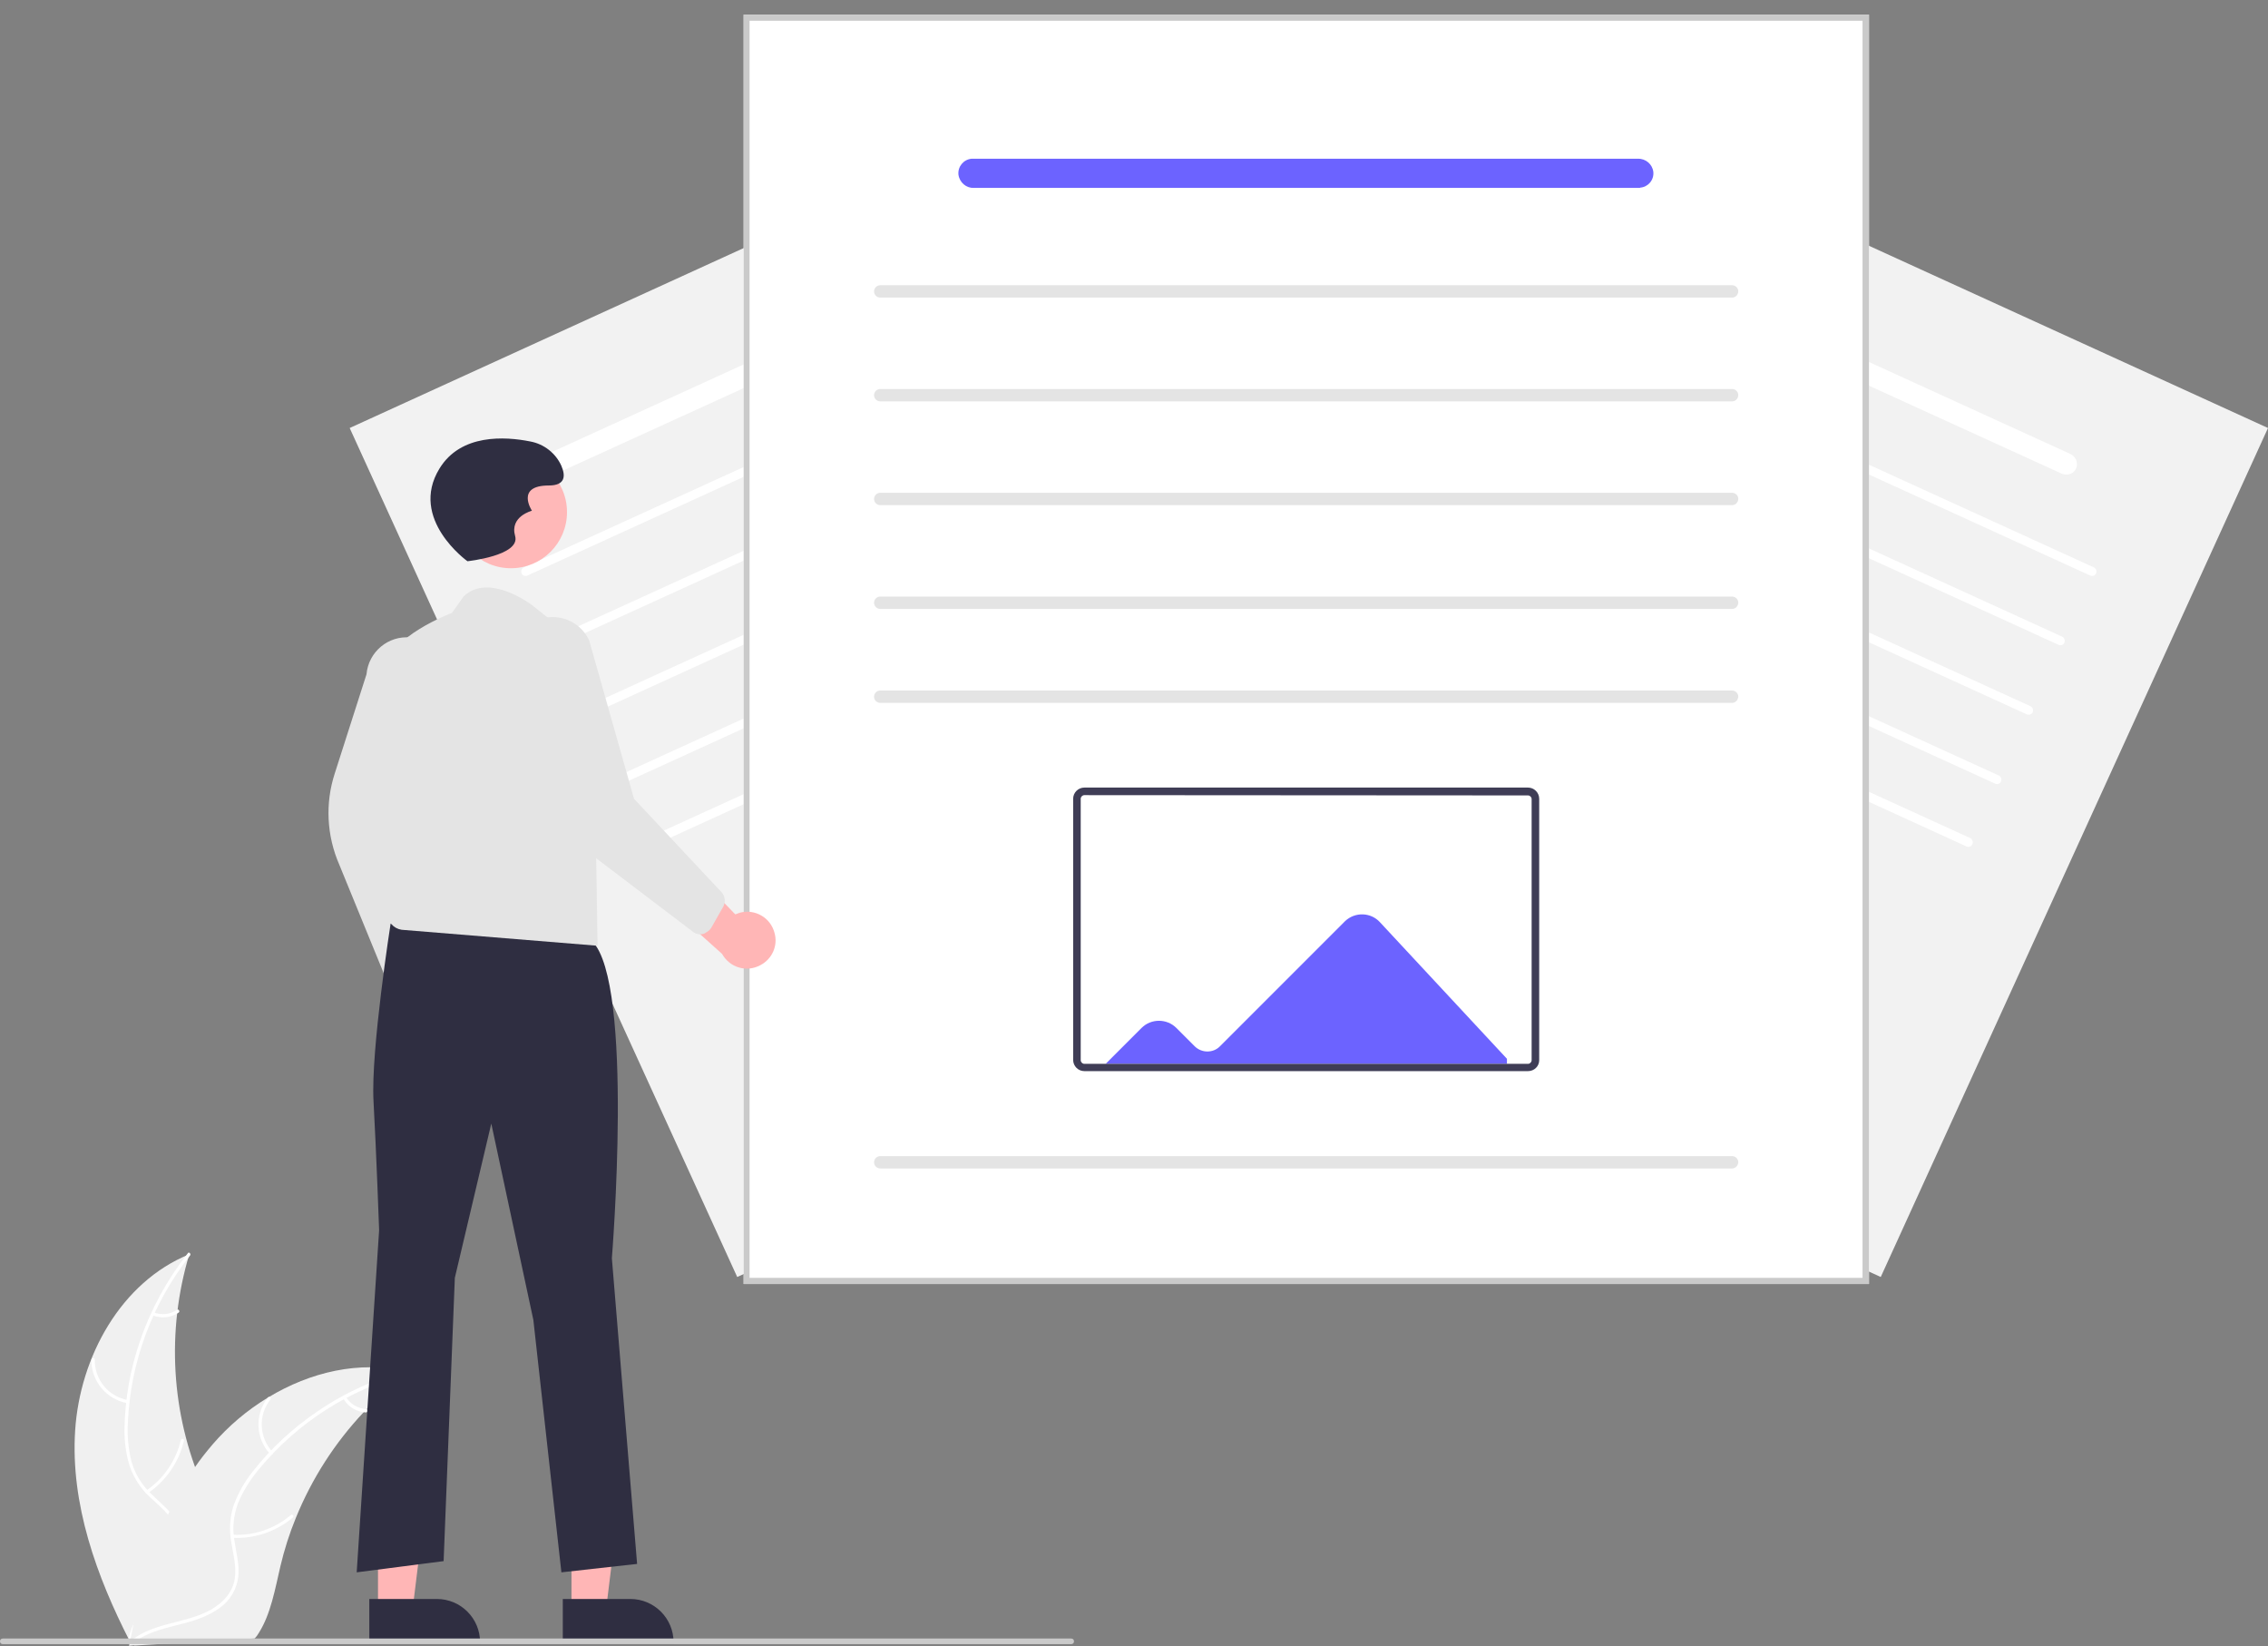 <?xml version="1.0" encoding="utf-8"?>
<!-- Generator: Adobe Illustrator 26.5.1, SVG Export Plug-In . SVG Version: 6.00 Build 0)  -->
<svg version="1.1" id="Layer_1" xmlns="http://www.w3.org/2000/svg" xmlns:xlink="http://www.w3.org/1999/xlink" x="0px" y="0px"
	 viewBox="0 0 808.8 586.9" style="enable-background:new 0 0 808.8 586.9;" xml:space="preserve">
<rect x="0" y="0" width="808.8" height="586.9" fill="#808080" stroke="none"/>
<style type="text/css">
	.st0{fill:#F2F2F2;}
	.st1{fill:#FFFFFF;}
	.st2{fill:#F0F0F0;}
	.st3{fill:#CACACA;}
	.st4{fill:#E4E4E4;}
	.st5{fill:#6C63FF;}
	.st6{fill:#3F3D56;}
	.st7{fill:#FFB6B6;}
	.st8{fill:#2F2E41;}
	.st9{fill:#FFB8B8;}
</style>
<path class="st0" d="M670.7,455.3L402.3,332.8L540.5,30.1l268.3,122.5L670.7,455.3z"/>
<path class="st1" d="M711.5,279.4l-203.1-92.7c-0.8-0.4-1.1-1.3-0.8-2.1c0.4-0.8,1.3-1.1,2.1-0.8l0,0l203.1,92.7
	c0.8,0.4,1.1,1.3,0.8,2.1C713.3,279.4,712.3,279.8,711.5,279.4L711.5,279.4z"/>
<path class="st1" d="M722.8,254.7l-203.1-92.7c-0.8-0.4-1.1-1.3-0.8-2.1c0.4-0.8,1.3-1.1,2.1-0.8l0,0l203.1,92.7
	c0.8,0.4,1.1,1.3,0.8,2.1C724.6,254.7,723.6,255,722.8,254.7L722.8,254.7z"/>
<path class="st1" d="M734.1,229.9L531,137.2c-0.8-0.4-1.1-1.3-0.8-2.1c0.4-0.8,1.3-1.1,2.1-0.8l203.1,92.7c0.8,0.4,1.1,1.3,0.8,2.1
	C735.9,229.9,734.9,230.3,734.1,229.9z"/>
<path class="st1" d="M745.4,205.2l-203.1-92.7c-0.8-0.4-1.1-1.3-0.8-2.1c0.4-0.8,1.3-1.1,2.1-0.8l203.1,92.7
	c0.8,0.4,1.1,1.3,0.8,2.1C747.2,205.2,746.2,205.6,745.4,205.2L745.4,205.2z"/>
<path class="st1" d="M701.3,301.8L498.2,209c-0.8-0.4-1.1-1.3-0.8-2.1c0.4-0.8,1.3-1.1,2.1-0.8l203.1,92.7c0.8,0.4,1.1,1.3,0.8,2.1
	C703.1,301.8,702.1,302.2,701.3,301.8L701.3,301.8L701.3,301.8z"/>
<path class="st1" d="M735.3,168.9L576.6,96.5c-1.8-0.8-2.8-2.9-2.2-4.8c0.7-2,2.8-3.1,4.8-2.4c0.1,0,0.2,0.1,0.4,0.1l158.6,72.4
	c1.9,0.8,2.9,2.9,2.3,4.9c-0.7,2-2.9,3-4.9,2.3C735.5,169,735.4,168.9,735.3,168.9z"/>
<path class="st0" d="M124.7,152.6L393,30.1l138.2,302.7L262.9,455.3L124.7,152.6z"/>
<path class="st1" d="M222,279.4l203.1-92.7c0.8-0.4,1.1-1.3,0.8-2.1c-0.4-0.8-1.3-1.1-2.1-0.8l-203.1,92.7c-0.8,0.4-1.1,1.3-0.8,2.1
	S221.2,279.8,222,279.4L222,279.4L222,279.4z"/>
<path class="st1" d="M210.7,254.7l203.1-92.7c0.8-0.4,1.1-1.3,0.8-2.1c-0.4-0.8-1.3-1.1-2.1-0.8l0,0l-203.1,92.7
	c-0.8,0.4-1.1,1.3-0.8,2.1S209.9,255,210.7,254.7L210.7,254.7z"/>
<path class="st1" d="M199.4,229.9l203.1-92.7c0.8-0.4,1.1-1.3,0.8-2.1c-0.4-0.8-1.3-1.1-2.1-0.8l-203.1,92.7
	c-0.8,0.4-1.1,1.3-0.8,2.1C197.7,229.9,198.6,230.3,199.4,229.9z"/>
<path class="st1" d="M188.1,205.2l203.1-92.7c0.8-0.4,1.1-1.3,0.8-2.1c-0.4-0.8-1.3-1.1-2.1-0.8l-203.1,92.7
	c-0.8,0.4-1.1,1.3-0.8,2.1S187.3,205.6,188.1,205.2L188.1,205.2L188.1,205.2z"/>
<path class="st1" d="M232.2,301.8L435.3,209c0.8-0.4,1.1-1.3,0.8-2.1c-0.4-0.8-1.3-1.1-2.1-0.8l-203.1,92.7
	c-0.8,0.4-1.1,1.3-0.8,2.1S231.4,302.2,232.2,301.8L232.2,301.8L232.2,301.8z"/>
<path class="st1" d="M198.3,168.9L357,96.5c1.8-0.8,2.8-2.9,2.2-4.8c-0.7-2-2.8-3.1-4.8-2.4c-0.1,0-0.2,0.1-0.4,0.1l-158.6,72.4
	c-1.9,0.8-2.9,2.9-2.3,4.9c0.7,2,2.9,3,4.9,2.3C198.1,169,198.2,168.9,198.3,168.9z"/>
<path class="st2" d="M26.8,510c1.7-26.2,16.3-52.9,40.7-62.8c-8.2,27.4-6.5,56.8,4.9,83c4.4,10.1,10.4,20.9,7.4,31.5
	c-1.9,6.6-7,11.9-12.9,15.3c-5.9,3.5-12.6,5.3-19.2,7.2l-1.3,1.2C34.4,562,25.1,536.2,26.8,510z"/>
<path class="st1" d="M67.8,447.6c-13.5,17.1-21.3,38-22.2,59.7c-0.3,4.7,0.2,9.4,1.3,13.9c1.3,4.4,3.7,8.3,7.1,11.5
	c3,3,6.5,5.7,8.8,9.3c2.3,3.8,2.9,8.5,1.5,12.7c-1.5,5.3-4.8,9.7-8.2,14c-3.8,4.7-7.7,9.5-9.1,15.5c-0.2,0.7-1.3,0.4-1.1-0.3
	c2.4-10.5,12-16.9,16.2-26.4c2-4.5,2.6-9.5,0.2-14c-2.1-3.9-5.6-6.7-8.7-9.6c-3.3-3-5.8-6.8-7.3-11c-1.4-4.5-2-9.1-1.9-13.8
	c0.2-10.5,2.1-21,5.5-30.9c3.9-11.4,9.7-22,17.1-31.4C67.4,446.2,68.2,447.1,67.8,447.6L67.8,447.6z"/>
<path class="st1" d="M45.4,500.3c-7.5-1.4-12.9-7.9-12.8-15.5c0-0.3,0.3-0.6,0.6-0.6c0.3,0,0.6,0.2,0.6,0.6
	c-0.1,7.1,4.9,13.2,11.9,14.4C46.4,499.3,46.1,500.5,45.4,500.3L45.4,500.3z"/>
<path class="st1" d="M52.2,531.4c6.2-4.2,10.6-10.7,12.3-18c0.2-0.7,1.3-0.4,1.1,0.3c-1.8,7.6-6.4,14.3-12.9,18.7
	C52.1,532.8,51.5,531.8,52.2,531.4z"/>
<path class="st1" d="M54.8,467.9c2.7,1.1,5.9,0.8,8.3-0.9c0.6-0.4,1.2,0.6,0.6,1c-2.7,1.8-6.1,2.2-9.2,1c-0.3-0.1-0.5-0.4-0.4-0.7
	C54.2,468,54.5,467.8,54.8,467.9L54.8,467.9z"/>
<path class="st2" d="M146,489.2c-0.4,0.3-0.8,0.6-1.1,0.8c-5,3.8-9.7,7.9-14.1,12.4c-0.3,0.3-0.7,0.7-1,1
	c-10.4,11-18.6,23.8-24.3,37.8c-2.3,5.6-4.1,11.3-5.5,17.2c-1.9,8.1-3.4,17-7.7,23.8c-0.4,0.7-0.9,1.4-1.5,2l-42.8,2.5
	c-0.1,0-0.2-0.1-0.3-0.1l-1.7,0.2c0.1-0.3,0.1-0.6,0.2-0.9c0-0.2,0.1-0.4,0.1-0.5c0-0.1,0-0.2,0.1-0.3c0,0,0-0.1,0-0.1
	c0-0.1,0-0.2,0.1-0.3c0.3-1.8,0.7-3.5,1-5.3c0,0,0,0,0,0c2.7-13.5,6.6-26.9,12.4-39.3c0.2-0.4,0.3-0.8,0.5-1.1
	c2.6-5.6,5.7-10.9,9.2-16c1.9-2.8,4-5.4,6.2-8c5.7-6.6,12.4-12.3,19.9-16.8c14.9-9,32.5-13.2,49.2-9.2
	C145.1,489,145.6,489.1,146,489.2z"/>
<path class="st1" d="M145.9,489.7c-21.1,5.5-39.9,17.5-53.7,34.3c-3,3.6-5.5,7.6-7.3,11.9c-1.6,4.3-2.1,8.9-1.3,13.4
	c0.6,4.2,1.8,8.4,1.4,12.7c-0.5,4.4-2.8,8.5-6.4,11.1c-4.4,3.3-9.7,4.9-15,6.2c-5.8,1.5-11.9,2.9-16.6,6.9c-0.6,0.5-1.3-0.4-0.7-0.9
	c8.2-6.9,19.7-6.3,28.8-11.3c4.2-2.4,7.8-6,8.6-11c0.7-4.3-0.5-8.7-1.2-13c-0.8-4.4-0.6-8.9,0.8-13.2c1.6-4.4,3.9-8.5,6.8-12.1
	c6.5-8.3,14.3-15.5,23-21.4c9.9-6.8,21-11.8,32.6-14.8C146.5,488.4,146.6,489.6,145.9,489.7L145.9,489.7z"/>
<path class="st1" d="M96.3,518.4c-5.2-5.6-5.5-14.1-0.8-20.1c0.5-0.6,1.4,0.1,0.9,0.7c-4.4,5.6-4,13.5,0.8,18.7
	C97.8,518.2,96.9,518.9,96.3,518.4L96.3,518.4z"/>
<path class="st1" d="M83,547.2c7.5,0.4,14.9-2.1,20.7-7c0.6-0.5,1.3,0.4,0.7,0.9c-6,5-13.7,7.6-21.5,7.2
	C82.1,548.4,82.3,547.2,83,547.2z"/>
<path class="st1" d="M123.4,498.1c1.5,2.5,4.2,4.1,7.2,4.3c0.7,0,0.6,1.2-0.1,1.2c-3.3-0.2-6.2-1.9-7.9-4.7
	c-0.2-0.3-0.1-0.6,0.1-0.8C122.8,497.9,123.2,497.9,123.4,498.1L123.4,498.1z"/>
<path class="st1" d="M666.4,457.8H265.2V5.2h401.3V457.8z"/>
<path class="st3" d="M666.4,457.8H265.2V5.2h401.3V457.8z M267.3,455.6h396.9V7.4H267.3L267.3,455.6z"/>
<path class="st4" d="M617.7,217.1H313.9c-1.2,0-2.2-1-2.2-2.2c0-1.2,1-2.2,2.2-2.2c0,0,0,0,0,0h303.8c1.2,0,2.2,1,2.2,2.2
	C619.8,216.2,618.9,217.1,617.7,217.1z"/>
<path class="st4" d="M617.7,180.1H313.9c-1.2,0-2.2-1-2.2-2.2c0-1.2,1-2.2,2.2-2.2c0,0,0,0,0,0h303.8c1.2,0,2.2,1,2.2,2.2
	C619.8,179.2,618.9,180.1,617.7,180.1z"/>
<path class="st4" d="M617.7,143.1H313.9c-1.2,0-2.2-1-2.2-2.2c0-1.2,1-2.2,2.2-2.2c0,0,0,0,0,0h303.8c1.2,0,2.2,1,2.2,2.2
	C619.8,142.2,618.9,143.1,617.7,143.1z"/>
<path class="st4" d="M617.7,106.1H313.9c-1.2,0-2.2-1-2.2-2.2c0-1.2,1-2.2,2.2-2.2c0,0,0,0,0,0h303.8c1.2,0,2.2,1,2.2,2.2
	C619.8,105.2,618.9,106.1,617.7,106.1z"/>
<path class="st4" d="M617.7,250.6H313.9c-1.2,0-2.2-1-2.2-2.2c0-1.2,1-2.2,2.2-2.2c0,0,0,0,0,0h303.8c1.2,0,2.2,1,2.2,2.2
	C619.8,249.6,618.9,250.6,617.7,250.6z"/>
<path class="st4" d="M617.7,416.6H313.9c-1.2,0-2.2-1-2.2-2.2c0-1.2,1-2.2,2.2-2.2c0,0,0,0,0,0h303.8c1.2,0,2.2,1,2.2,2.2
	C619.8,415.6,618.9,416.6,617.7,416.6z"/>
<path class="st1" d="M544.9,381.9H386.7c-2.2,0-4-1.8-4-4v-93.1c0-2.2,1.8-4,4-4h158.2c2.2,0,4,1.8,4,4V378
	C548.9,380.2,547.1,381.9,544.9,381.9z"/>
<path class="st5" d="M492.1,328.8c-3.3-3.6-8.9-3.7-12.4-0.4c-0.1,0.1-0.1,0.1-0.2,0.2l-44.5,44.5c-2.4,2.4-6.4,2.4-8.9,0l-6.6-6.6
	c-3.4-3.4-9-3.4-12.4,0c0,0,0,0,0,0l-12.8,12.8h143.1v-1.8L492.1,328.8z"/>
<path class="st6" d="M544.9,381.9H386.7c-2.2,0-4-1.8-4-4v-93.1c0-2.2,1.8-4,4-4h158.2c2.2,0,4,1.8,4,4V378
	C548.9,380.2,547.1,381.9,544.9,381.9z M386.7,283.5c-0.7,0-1.3,0.6-1.3,1.3V378c0,0.7,0.6,1.3,1.3,1.3h158.2c0.7,0,1.3-0.6,1.3-1.3
	v-93.1c0-0.7-0.6-1.3-1.3-1.3L386.7,283.5z"/>
<path class="st7" d="M163.4,366.4c1.5-5.3-1.6-10.9-6.9-12.4c-0.6-0.2-1.2-0.3-1.7-0.3l-8.3-34.8l-12.7,13.5l9.8,30.9
	c-0.2,5.6,4.2,10.3,9.8,10.4C158,373.9,162.2,370.9,163.4,366.4z"/>
<path class="st4" d="M141.3,353.8c-1.2-0.4-2.2-1.3-2.7-2.5l-17.6-43c-4.5-10.3-5.1-21.9-1.6-32.6l11.3-35.3
	c0.7-8,7.8-13.9,15.7-13.1c8,0.7,13.9,7.8,13.1,15.7c0,0,0,0,0,0l-14.9,56.8l10,44.6c0.3,1.9-0.6,3.7-2.2,4.7l-7.4,4.2
	c-0.8,0.5-1.7,0.7-2.6,0.6C142,354,141.6,353.9,141.3,353.8z"/>
<polygon class="st7" points="203.8,574.1 216.1,574.1 221.9,526.8 203.8,526.8 "/>
<path class="st8" d="M200.7,570.1l24.1,0h0c8.5,0,15.4,6.9,15.4,15.4v0.5l-39.5,0L200.7,570.1z"/>
<polygon class="st7" points="134.8,574.1 147.1,574.1 152.9,526.8 134.8,526.8 "/>
<path class="st8" d="M131.7,570.1l24.1,0h0c8.5,0,15.4,6.9,15.4,15.4v0.5l-39.5,0L131.7,570.1z"/>
<path class="st8" d="M211.2,335.6l-71.9-6.3c0,0-7.1,45.3-6.1,63.3s2,46,2,46l-8,122l31-4l4-101l13-55l15,70l10,90l27-3l-9-109
	C218.2,448.6,226.2,350.6,211.2,335.6z"/>
<circle class="st9" cx="182.2" cy="182.6" r="20"/>
<path class="st4" d="M204.1,227.2l-14.3-11.4c0,0-15.5-11.9-24.5-3.1l-4.1,5.8c0,0-23.1,8.7-23.1,19.7l1.1,60.3c0,0-8,31,4,33
	l69.9,5.7l-0.9-57.7L204.1,227.2z"/>
<path class="st8" d="M166.7,200.1c0,0-21-15-10-33c7.6-12.5,23.4-11.5,32.4-9.7c4.9,0.9,9.1,4.2,11.1,8.7c1.5,3.5,1.5,7-4.5,7
	c-12,0-6,9-6,9s-8,2-6,9S166.7,200.1,166.7,200.1z"/>
<path class="st7" d="M276.2,332.6c-1.4-5.4-6.9-8.6-12.3-7.2c-0.6,0.2-1.1,0.4-1.7,0.6l-24.8-25.7l-4.1,18.1l24.2,21.7
	c2.7,4.9,8.8,6.7,13.7,4C275.4,341.9,277.5,337.1,276.2,332.6L276.2,332.6z"/>
<path class="st4" d="M250.7,333c-1.3,0.3-2.6,0-3.6-0.8l-37-28.1c-9.1-6.6-15.5-16.3-18-27.3l-8.2-36.1c-3.4-7.2-0.4-15.9,6.9-19.3
	c7.2-3.4,15.9-0.4,19.3,6.9c0,0,0,0,0,0l16,56.5l31.3,33.4c1.2,1.4,1.4,3.5,0.5,5.1l-4.2,7.4c-0.5,0.8-1.1,1.4-2,1.8
	C251.4,332.8,251.1,332.9,250.7,333z"/>
<path class="st3" d="M382,586.2H1c-0.6,0-1-0.4-1-1s0.4-1,1-1h381c0.6,0,1,0.4,1,1S382.6,586.2,382,586.2z"/>
<path class="st5" d="M584.6,67H347.3c-2.7,0.1-5.1-1.9-5.5-4.7c-0.3-2.9,1.8-5.4,4.6-5.7c0.2,0,0.4,0,0.5,0h237.2
	c2.8-0.1,5.2,2,5.5,4.7c0.3,2.9-1.9,5.4-4.7,5.6C584.9,67,584.7,67,584.6,67z"/>
</svg>
